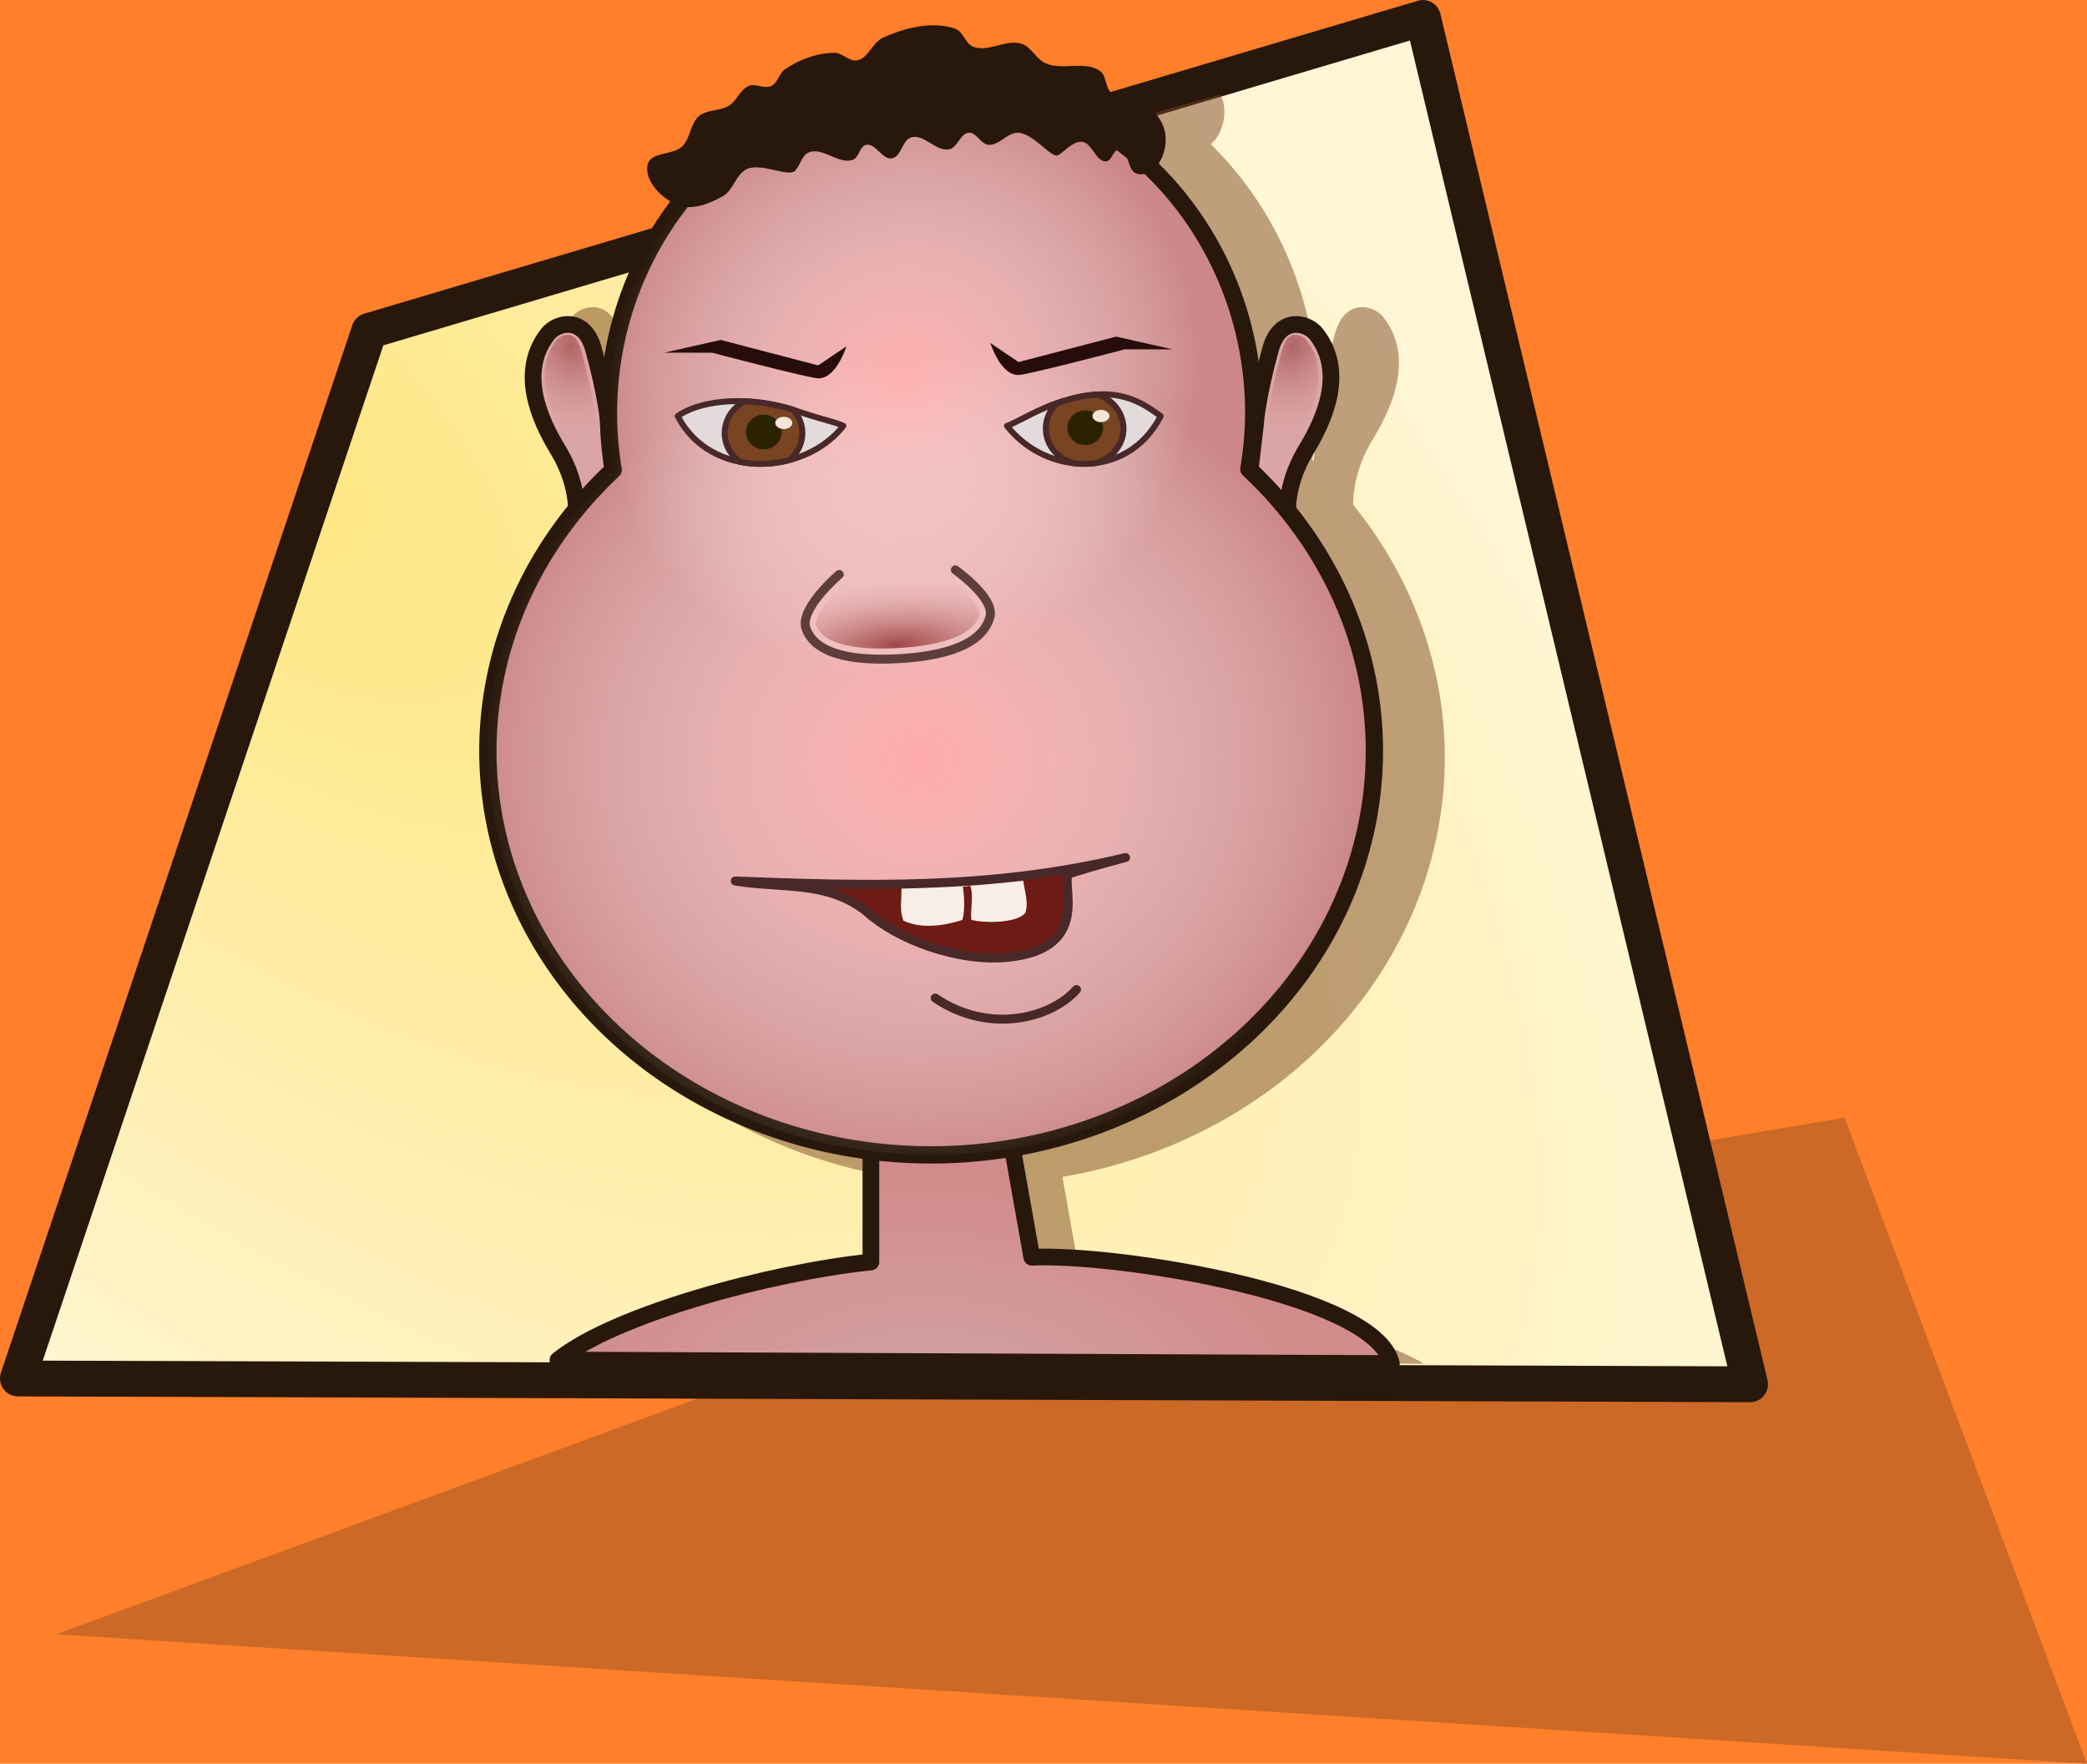 <?xml version="1.0" encoding="UTF-8"?>
<svg width="98.658mm" height="83.378mm" version="1.1" viewBox="0 0 349.58 295.43" xmlns="http://www.w3.org/2000/svg" xmlns:xlink="http://www.w3.org/1999/xlink">
<defs>
<linearGradient id="a">
<stop stop-color="#b06464" offset="0"/>
<stop stop-color="#d19292" stop-opacity="0" offset="1"/>
</linearGradient>
<linearGradient id="b">
<stop stop-color="#faa" offset="0"/>
<stop stop-color="#fff" stop-opacity="0" offset="1"/>
</linearGradient>
<radialGradient id="i" cx="412" cy="439.52" r="74.246" gradientTransform="matrix(.999 -.051 .048 .935 -20.756 55.363)" gradientUnits="userSpaceOnUse" xlink:href="#b"/>
<radialGradient id="h" cx="409.45" cy="370.32" r="74.246" gradientTransform="matrix(.546 -.417 .389 .51 41.159 363.81)" gradientUnits="userSpaceOnUse" xlink:href="#b"/>
<radialGradient id="g" cx="348.83" cy="385.61" r="5.492" gradientTransform="matrix(1.981 .789 1.008 -2.531 -605.51 1076.7)" gradientUnits="userSpaceOnUse" xlink:href="#a"/>
<radialGradient id="f" cx="348.83" cy="385.61" r="5.492" gradientTransform="matrix(-1.981 .789 -1.008 -2.531 1433 1076.7)" gradientUnits="userSpaceOnUse" xlink:href="#a"/>
<radialGradient id="e" cx="410.1" cy="433.21" r="14.083" gradientTransform="matrix(-.049 -.85 2.435 -.141 -624.81 835.76)" gradientUnits="userSpaceOnUse">
<stop stop-color="#9f4545" offset="0"/>
<stop stop-color="#f1c2c2" stop-opacity="0" offset="1"/>
</radialGradient>
<radialGradient id="d" cx="414.29" cy="572.89" r="73.102" gradientTransform="matrix(.91 .04 -.029 .648 98.393 176.3)" gradientUnits="userSpaceOnUse">
<stop stop-color="#d2aaaa" offset="0"/>
<stop stop-color="#d28b8b" offset="1"/>
</radialGradient>
<radialGradient id="c" cx="299.29" cy="358.48" r="176.79" gradientTransform="matrix(1.41 1.198 -.552 .675 114.06 -209.97)" gradientUnits="userSpaceOnUse">
<stop stop-color="#ffe680" offset="0"/>
<stop stop-color="#fff6d5" offset="1"/>
</radialGradient>
<filter id="j" color-interpolation-filters="sRGB">
<feTurbulence baseFrequency="1" numOctaves="5" result="result0" type="fractalNoise"/>
<feConvolveMatrix kernelMatrix="-2 0 0 0 -2 0 -2 0 -2 0 0 0 -10 0 0 0 -2 0 -2 0 -2 0 0 0 -2 " order="5 5" result="result5" targetX="2" targetY="2"/>
<feComposite in="result5" in2="SourceGraphic" k1="1.5" k2="0.5" k3="0.5" operator="arithmetic" result="result2"/>
<feColorMatrix in="result2" result="result2" type="luminanceToAlpha"/>
<feDiffuseLighting diffuseConstant="0.6" result="result1" surfaceScale="5">
<feDistantLight azimuth="225" elevation="35"/>
</feDiffuseLighting>
<feComposite in="result1" in2="SourceGraphic" k1="1.5" k3="0.5" operator="arithmetic" result="result3"/>
<feBlend in="result3" in2="result1" result="result6"/>
<feComposite in2="SourceGraphic" operator="in"/>
</filter>
</defs>
<g transform="translate(-302.19 -319.64)">
<path d="m302.19 319.64h349.58v295.43h-349.58z" fill="#ff7f2a" filter="url(#j)"/>
<path d="m492.85 526.76 118.3-19.921 40.611 108.23-340.15-21.691z" fill="#784421" opacity=".372"/>
<path d="m364.05 375.05 176.49-52.409 54.796 228.86-290.15-0.976z" fill="url(#c)" stroke="#28170b" stroke-linecap="round" stroke-linejoin="round" stroke-width="6"/>
<g transform="translate(43.427 4.515)">
<path transform="translate(-43.427 -4.515)" d="m506.6 335.47-92.201 25.596a57.087 59.222 0 0 0-5.713 25.711 57.087 59.222 0 0 0 0.15 3.117l-0.152-1.293c0.066 0.106-0.392-5.091-2.668-13.207-1.618-5.769-6.403-4.796-8.137-2.533-5.163 6.739-1.343 15.13 1.869 20.406 2.684 4.409 3.221 8.357 3.275 10.6a78.429 71.493 0 0 0-15.68 42.66 78.429 71.493 0 0 0 69.111 70.896l-1.338 0.082v19.459c-12.581 1.31-29.995 5.403-42.693 10.545l128.27 0.543c-13.768-8.02-45.135-12.477-57.102-11.924l-3.439-19.369a78.429 71.493 0 0 0 64.049-70.232 78.429 71.493 0 0 0-0.395-7.137 78.429 71.493 0 0 0-14.965-35.215c0.01-2.168 0.459-6.278 3.277-10.908 3.212-5.276 7.03-13.667 1.867-20.406-1.734-2.263-6.517-3.235-8.135 2.533-2.276 8.116-2.734 13.313-2.668 13.207l-0.979 8.299a78.429 71.493 0 0 0-0.213-0.217 57.087 59.222 0 0 0 0.867-9.906 57.087 59.222 0 0 0-17.873-42.99c0.093-0.071 0.186-0.145 0.268-0.225 1.655-1.609 2.374-4.416 1.867-6.668-0.111-0.493-0.3-0.965-0.521-1.424z" fill="#784421" opacity=".486"/>
<g transform="translate(1.071 -2.857)">
<path transform="translate(-44.499 -1.658)" d="m471.64 511.16-23.572 1.43v18.422c-16.845 1.754-42.862 8.774-52.42 16.428l139.6 0.59c-2.634-11.629-45.974-18.469-60.225-17.811l-3.385-19.059z" fill="url(#d)" stroke="#28170b" stroke-linecap="round" stroke-linejoin="round" stroke-width="2.8"/>
<g>
<path d="m468.01 388.9c-0.063 0.1 0.37-4.818 2.525-12.501 1.532-5.461 6.061-4.542 7.702-2.399 4.888 6.38 1.273 14.325-1.768 19.319-3.904 6.412-3.03 11.869-3.03 11.869l-6.44-7.702z" fill="#dca5a5" stroke="#28170b" stroke-linecap="round" stroke-linejoin="round" stroke-width="2.8"/>
<path d="m359.61 388.9c0.063 0.1-0.37-4.818-2.525-12.501-1.532-5.461-6.061-4.542-7.702-2.399-4.888 6.38-1.273 14.325 1.768 19.319 3.904 6.412 3.03 11.869 3.03 11.869l6.44-7.702z" fill="#dca5a5" stroke="#28170b" stroke-linecap="round" stroke-linejoin="round" stroke-width="2.8"/>
<path d="m352.93 374.07c-0.7-0.085-1.673 0.403-2.029 0.867-2.048 2.673-2.304 5.521-1.707 8.543 0.597 3.022 2.14 6.081 3.598 8.475 1.759 2.889 2.508 5.542 2.922 7.797l2.68-3.203-0.908-7.715a2.039 2.039 0 0 1-0.01-0.285c-7e-5 -9.9e-4 7e-5 -5e-3 0-6e-3 -7e-3 -0.095-0.027-0.283-0.057-0.543-0.061-0.525-0.17-1.339-0.35-2.394-0.358-2.11-0.99-5.192-2.047-8.959-0.617-2.198-1.391-2.491-2.092-2.576zm8.043 13.105a2.039 2.039 0 0 1 0.016 0.016c-4.4e-4 -5.6e-4 -8e-3 -0.01-8e-3 -0.01l-8e-3 -6e-3z" fill="url(#f)"/>
<path d="m474.52 374.07c0.7-0.085 1.673 0.403 2.029 0.867 2.048 2.673 2.304 5.521 1.707 8.543-0.597 3.022-2.14 6.081-3.598 8.475-1.759 2.889-2.508 5.542-2.922 7.797l-2.68-3.203 0.908-7.715a2.039 2.039 0 0 0 0.01-0.285c7e-5 -9.9e-4 -7e-5 -5e-3 0-6e-3 7e-3 -0.095 0.027-0.283 0.057-0.543 0.061-0.525 0.17-1.339 0.35-2.394 0.358-2.11 0.99-5.192 2.047-8.959 0.617-2.198 1.391-2.491 2.092-2.576zm-8.043 13.105a2.039 2.039 0 0 0-0.016 0.016c4.4e-4 -5.6e-4 8e-3 -0.01 8e-3 -0.01l8e-3 -6e-3z" fill="url(#g)"/>
</g>
<g fill-rule="evenodd">
<path d="m413.66 331.11a54.043 56.063 0 0 0-54.043 56.062 54.043 56.063 0 0 0 0.783 9.512 74.246 67.68 0 0 0-20.986 47.053 74.246 67.68 0 0 0 74.246 67.68 74.246 67.68 0 0 0 74.246-67.68 74.246 67.68 0 0 0-21.025-47.186 54.043 56.063 0 0 0 0.822-9.379 54.043 56.063 0 0 0-54.043-56.062z" fill="#c88" stroke="#28170b" stroke-linecap="round" stroke-linejoin="round" stroke-width="2.9"/>
<path d="m413.66 331.11a54.043 56.063 0 0 0-54.043 56.062 54.043 56.063 0 0 0 0.783 9.512 74.246 67.68 0 0 0-20.986 47.053 74.246 67.68 0 0 0 74.246 67.68 74.246 67.68 0 0 0 74.246-67.68 74.246 67.68 0 0 0-21.025-47.186 54.043 56.063 0 0 0 0.822-9.379 54.043 56.063 0 0 0-54.043-56.062z" fill="url(#h)"/>
<path d="m413.66 331.11a54.043 56.063 0 0 0-54.043 56.062 54.043 56.063 0 0 0 0.783 9.512 74.246 67.68 0 0 0-20.986 47.053 74.246 67.68 0 0 0 74.246 67.68 74.246 67.68 0 0 0 74.246-67.68 74.246 67.68 0 0 0-21.025-47.186 54.043 56.063 0 0 0 0.822-9.379 54.043 56.063 0 0 0-54.043-56.062z" fill="url(#i)"/>
</g>
<g transform="translate(-2)">
<g transform="matrix(1.055 0 0 1.055 -20.756 -12.731)" fill="#280b0b">
<path d="m371.3 369.46 8.95-2.02 15.49 4.041 4.475-3.03s-1.721 5.556-4.819 5.051-16.523-4.041-16.523-4.041z"/>
<path d="m451.98 368.93-8.95-2.02-15.49 4.041-4.475-3.03s1.721 5.556 4.819 5.051 16.523-4.041 16.523-4.041z"/>
</g>
<g transform="translate(-.668 7.571)" fill="#e3dbdb" stroke="#482828" stroke-linecap="round" stroke-linejoin="round">
<path d="m373.88 380.11c3.227-2.35 10.586-3.678 19.069-1.156 5.619 1.947 6.774 1.927 8.677 2.785-6.533 8.359-22.194 9.12-27.746-1.629z"/>
<path d="m454.78 380.11c-3.227-2.35-7.303-5.193-15.786-2.671-4.371 1.155-8.129 3.689-9.96 4.301 6.533 8.359 20.194 9.12 25.746-1.629z"/>
</g>
<path d="m400.27 414.19s-6.766 5.752-5.556 9.091c1.787 4.93 9.661 5.29 14.9 5.051 5.797-0.265 14.434-1.458 15.91-7.071 0.826-3.143-5.808-7.829-5.808-7.829" fill="#efbebe" stroke="#5e3d3d" stroke-linecap="round" stroke-linejoin="round" stroke-width="1.5"/>
<path d="m382.85 465.54c21.226 0.793 42.456 1.57 65.367-3.924 0 0-4.818 1.234-9.286 2.677-2.179 0.704 4.57 12.675-10.672 14.056-8.133 0.737-18.249-2.974-23.391-7.657-6.595-5.295-14.293-3.834-22.019-5.153z" fill="#6e1b15" stroke="#482828" stroke-linecap="round" stroke-linejoin="round" stroke-width="1.5"/>
<path d="m384.48 385.2a6.503 6.061 0 0 0-3.4 5.32 6.503 6.061 0 0 0 2.58 4.824c2.702 0.526 5.555 0.403 8.238-0.299a6.503 6.061 0 0 0 2.188-4.525 6.503 6.061 0 0 0-1.541-3.908c-0.128-0.038-0.134-0.042-0.268-0.082-2.753-0.818-5.383-1.226-7.797-1.33z" fill="#784421" stroke="#482828" stroke-linecap="round" stroke-linejoin="round"/>
<path d="m443.56 384.06c-1.541 0.08-3.266 0.367-5.238 0.953-0.632 0.188-1.055 0.335-1.58 0.502a6.503 6.061 0 0 0-1.871 4.246 6.503 6.061 0 0 0 4.633 5.801c1.294 0.147 2.597 0.139 3.877-0.043a6.503 6.061 0 0 0 4.496-5.758 6.503 6.061 0 0 0-4.316-5.701z" fill="#784421" stroke="#482828" stroke-linecap="round" stroke-linejoin="round"/>
<ellipse cx="387.63" cy="390.34" rx="2.991" ry="2.902" fill="#2b2200"/>
<ellipse cx="441.47" cy="389.62" rx="2.991" ry="2.902" fill="#2b2200"/>
<ellipse cx="390.98" cy="388.82" rx="1.429" ry="1.027" fill="#f4e3d7"/>
<ellipse cx="444.11" cy="387.66" rx="1.429" ry="1.027" fill="#f4e3d7"/>
<path d="m416.34 485.15c8.911 6.042 19.256 3.513 23.674-1.421" fill="none" stroke="#482828" stroke-linecap="round" stroke-linejoin="round" stroke-width="1.5"/>
<path d="m419.1 415.25-18.062 0.703c-0.333 0.292-1.39 1.188-2.627 2.678-0.71 0.855-1.359 1.793-1.719 2.574-0.359 0.781-0.366 1.297-0.301 1.477 0.612 1.689 2.332 2.728 4.891 3.336 2.559 0.608 5.712 0.655 8.25 0.539 2.817-0.129 6.3-0.499 9.088-1.438 2.788-0.938 4.65-2.294 5.178-4.303 0.029-0.112 3.6e-4 -0.543-0.381-1.207-0.381-0.664-1.041-1.46-1.752-2.176-1.224-1.232-2.22-1.932-2.564-2.184z" fill="url(#e)"/>
</g>
<path d="m451.03 346.27c1.567-1.524 2.248-4.181 1.768-6.313-0.563-2.503-2.792-4.592-5.051-5.808-1.122-0.604-2.742 0.221-3.788-0.505-1.176-0.816-0.847-2.969-2.02-3.788-2.509-1.751-6.286-0.043-9.091-1.263-1.591-0.692-2.388-2.754-4.041-3.283-2.57-0.823-5.557 1.46-8.081 0.505-1.336-0.505-1.679-2.567-3.03-3.03-3.852-1.321-8.41-0.159-12.122 1.515-1.74 0.785-2.423 3.408-4.293 3.788-1.304 0.265-2.457-1.263-3.788-1.263-2.928 0-5.923 1.116-8.334 2.778-0.985 0.679-1.192 2.266-2.273 2.778-1.141 0.541-2.622-0.483-3.788 0-1.43 0.592-1.973 2.46-3.283 3.283-1.51 0.949-3.689 0.616-5.051 1.768-1.467 1.241-1.404 3.707-2.778 5.051-1.561 1.527-5.319 0.902-5.808 3.03-0.634 2.756 2.412 5.801 5.051 6.819 2.403 0.926 5.342-0.234 7.576-1.515 1.759-1.009 2.179-3.744 4.041-4.546 2.475-1.065 7.071 1.515 8.081 0.253 1.01-1.263 1.099-2.564 2.273-3.03 2.302-0.915 4.983 2.074 7.324 1.263 1.07-0.371 1.158-2.328 2.273-2.525 1.594-0.283 2.697 2.543 4.293 2.273 1.586-0.269 1.727-3.128 3.283-3.535 2.137-0.56 4.146 2.451 6.314 2.02 1.406-0.28 1.853-2.67 3.283-2.778 1.281-0.097 2.003 1.911 3.283 2.02 1.807 0.155 3.242-2.15 5.051-2.02 2.52 0.18 5.556 4.293 6.566 3.788 1.01-0.505 2.501-2.404 4.041-2.273 1.729 0.147 2.306 3.321 4.041 3.283 1.013-0.022 1.267-2.143 2.273-2.02 1.623 0.197 1.249 3.462 2.778 4.041 0.974 0.369 2.284-0.032 3.03-0.758z" fill="#28170b"/>
</g>
</g>
<path d="m453.19 468.48c0.044 1.869-0.372 3.536 0.334 5.372 3.063 1.386 6.579 0.899 9.867-0.122 0.434-1.458 0.358-3.791 0.078-5.56l1.266-0.149c0.617 1.894-0.116 4.335 0.188 5.713 3.159 0.696 8.186 0.276 9.037-1.282 0.55-1.631-0.142-3.513-0.37-5.304-7.034 0.797-12.082 1.109-20.4 1.331z" fill="#f8eee7"/>
</g>
</svg>
